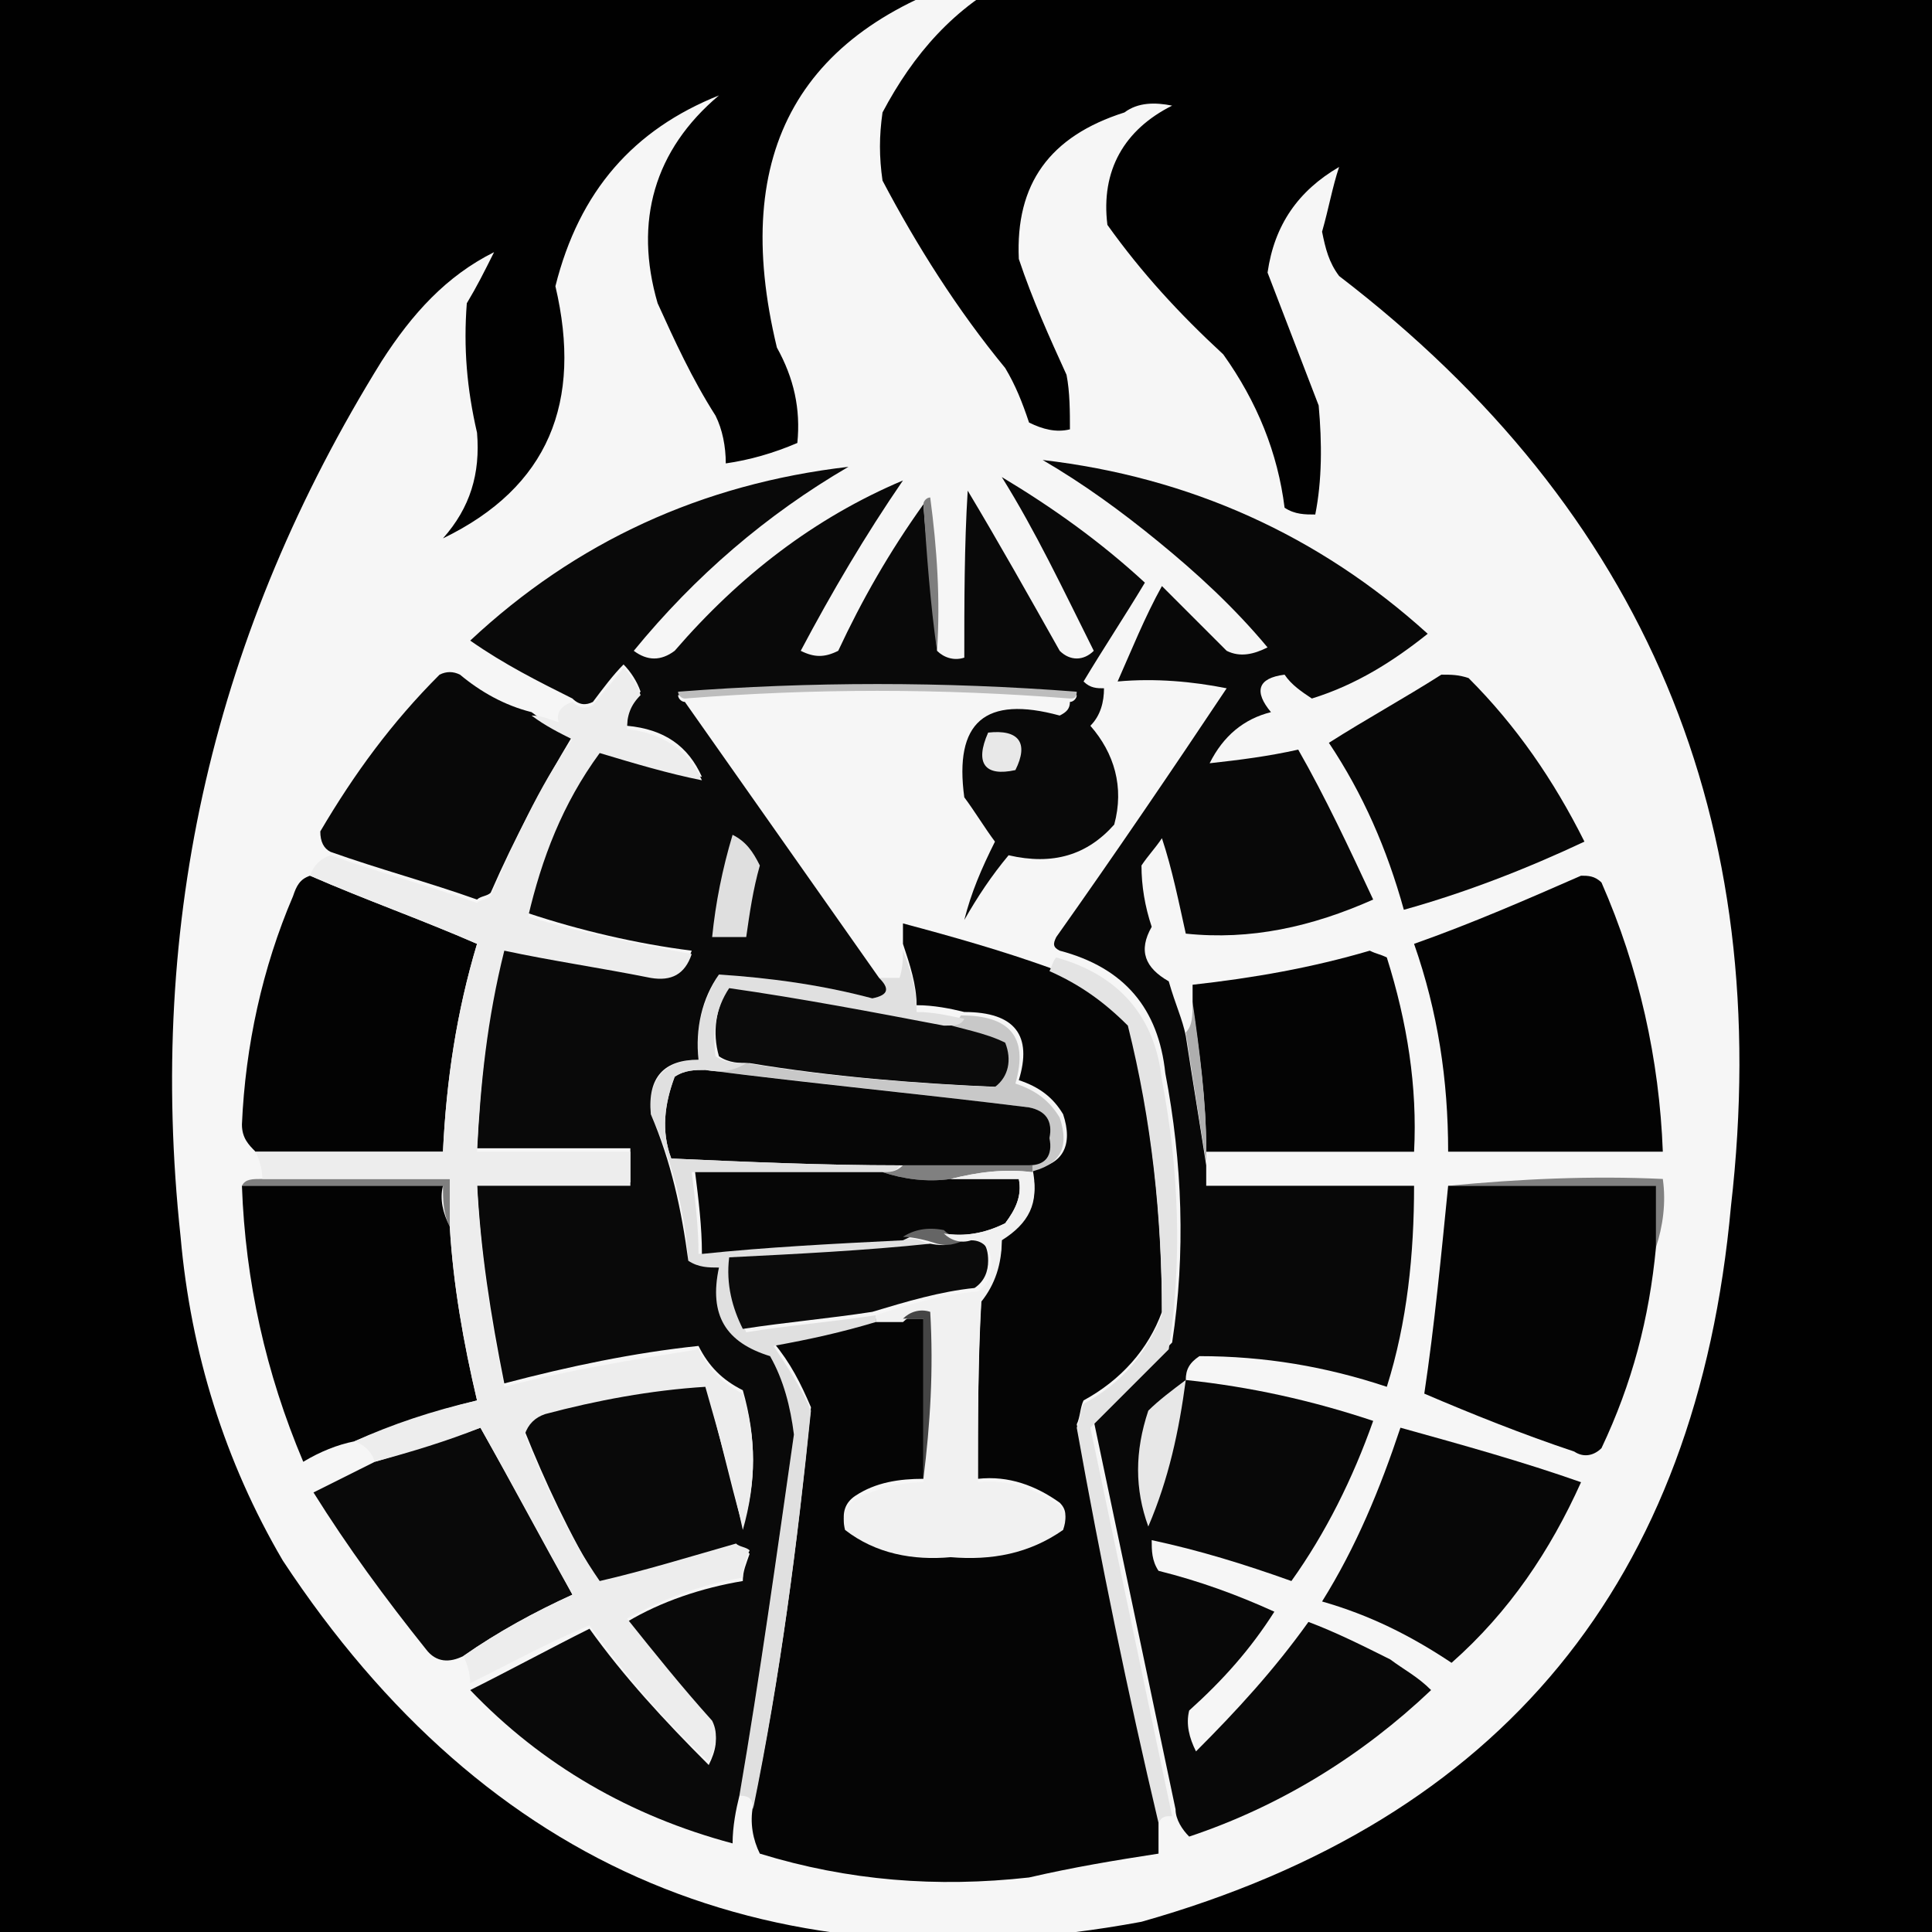 <?xml version="1.0" encoding="UTF-8"?> <!-- Generator: Adobe Illustrator 26.4.1, SVG Export Plug-In . SVG Version: 6.00 Build 0) --> <svg xmlns="http://www.w3.org/2000/svg" xmlns:xlink="http://www.w3.org/1999/xlink" x="0px" y="0px" viewBox="0 0 56.7 56.7" style="enable-background:new 0 0 56.7 56.7;" xml:space="preserve"><rect x="0" y="0" width="56.7" height="56.7" fill="#333333" stroke="none"/> <style type="text/css"> .st0{fill-rule:evenodd;clip-rule:evenodd;fill:#010101;} .st1{fill-rule:evenodd;clip-rule:evenodd;fill:#F6F6F6;} .st2{fill-rule:evenodd;clip-rule:evenodd;fill:#080808;} .st3{fill-rule:evenodd;clip-rule:evenodd;fill:#070707;} .st4{fill-rule:evenodd;clip-rule:evenodd;fill:#030303;} .st5{fill-rule:evenodd;clip-rule:evenodd;fill:#050505;} .st6{fill-rule:evenodd;clip-rule:evenodd;fill:#040404;} .st7{fill-rule:evenodd;clip-rule:evenodd;fill:#0B0B0B;} .st8{fill-rule:evenodd;clip-rule:evenodd;fill:#E4E4E4;} .st9{fill-rule:evenodd;clip-rule:evenodd;fill:#AEAEAE;} .st10{fill-rule:evenodd;clip-rule:evenodd;fill:#C8C8C8;} .st11{fill-rule:evenodd;clip-rule:evenodd;fill:#060606;} .st12{fill-rule:evenodd;clip-rule:evenodd;fill:#E0E0E0;} .st13{fill-rule:evenodd;clip-rule:evenodd;fill:#808080;} .st14{fill-rule:evenodd;clip-rule:evenodd;fill:#7F7F7F;} .st15{fill-rule:evenodd;clip-rule:evenodd;fill:#656565;} .st16{fill-rule:evenodd;clip-rule:evenodd;fill:#F1F1F1;} .st17{fill-rule:evenodd;clip-rule:evenodd;fill:#090909;} .st18{fill-rule:evenodd;clip-rule:evenodd;fill:#DFDFDF;} .st19{fill-rule:evenodd;clip-rule:evenodd;fill:#E8E8E8;} .st20{fill-rule:evenodd;clip-rule:evenodd;fill:#BDBDBD;} .st21{fill-rule:evenodd;clip-rule:evenodd;fill:#7E7E7E;} .st22{fill-rule:evenodd;clip-rule:evenodd;fill:#454545;} .st23{fill-rule:evenodd;clip-rule:evenodd;fill:#E7E7E7;} .st24{fill-rule:evenodd;clip-rule:evenodd;fill:#EDEDED;} </style> <g id="Layer_1"> <g> <g> <path class="st0" d="M0-1c18.9,0,37.8,0,56.7,0c0,19.6,0,39.1,0,58.7c-18.9,0-37.8,0-56.7,0C0,38.1,0,18.6,0-1z"></path> </g> <g> <path class="st1" d="M29-0.8c0.3,0,0.5,0,0.8,0.1c-1.8,0.9-3,2.3-3.9,4c-0.1,0.7-0.1,1.3,0,2c1,1.9,2.2,3.8,3.6,5.5 c0.3,0.5,0.5,1,0.7,1.6c0.4,0.2,0.8,0.3,1.2,0.2c0-0.5,0-1.1-0.1-1.6c-0.5-1.1-1-2.2-1.4-3.4C29.8,5.4,30.8,4,33,3.3 C33.4,3,33.9,3,34.4,3.1c-1.4,0.7-2.1,1.9-1.9,3.5c1,1.4,2.1,2.6,3.4,3.8c1,1.4,1.6,2.9,1.8,4.5c0.3,0.2,0.6,0.2,0.9,0.2 c0.2-1,0.2-2.1,0.1-3.2c-0.5-1.3-1-2.6-1.5-3.9c0.2-1.4,0.9-2.4,2.1-3.1c-0.2,0.6-0.3,1.2-0.5,1.9c0.1,0.5,0.2,0.9,0.5,1.3 c9,6.9,12.8,16,11.5,27.3c-1,11-6.7,18-17.3,21c-10.8,2-19.2-1.5-25.2-10.6c-1.7-2.9-2.7-6.1-3-9.5c-1-9.3,1-17.8,5.9-25.7 c0.9-1.4,1.9-2.5,3.3-3.2C14.2,8,14,8.4,13.7,8.9c-0.1,1.3,0,2.5,0.3,3.8c0.1,1.2-0.2,2.2-1,3.1c3.1-1.5,4.1-4,3.3-7.4 c0.7-2.8,2.3-4.6,4.8-5.6c-1.9,1.6-2.5,3.7-1.8,6.1c0.5,1.1,1,2.2,1.7,3.3c0.2,0.4,0.3,0.9,0.3,1.4c0.7-0.1,1.4-0.3,2.1-0.6 c0.1-1-0.1-1.9-0.6-2.8C21.4,4.4,23.5,0.8,29-0.8z"></path> </g> <g> <path class="st2" d="M34.8,30.4c0.2,1.3,0.4,2.5,0.6,3.8c0,0.2,0,0.4,0,0.6c2,0,4.1,0,6.1,0c0,2-0.2,4-0.8,5.9 c-1.8-0.6-3.6-0.9-5.5-0.9c-0.3,0.2-0.4,0.4-0.4,0.7c1.9,0.2,3.7,0.6,5.5,1.2c-0.6,1.7-1.4,3.3-2.4,4.7c-1.4-0.5-2.7-0.9-4.1-1.2 c0,0.3,0,0.6,0.2,0.9c1.2,0.3,2.3,0.7,3.4,1.2c-0.7,1.1-1.5,2-2.5,2.9c-0.1,0.4,0,0.8,0.2,1.2c1.2-1.2,2.3-2.4,3.3-3.8 c0.8,0.3,1.6,0.7,2.4,1.1c0.4,0.3,0.8,0.5,1.2,0.9c-2,1.9-4.4,3.4-7.1,4.3c-0.2-0.2-0.4-0.5-0.4-0.8c-0.8-3.8-1.6-7.6-2.4-11.4 c0.7-0.7,1.5-1.5,2.3-2.3c0.4-2.6,0.3-5.3-0.2-7.9c-0.2-1.9-1.2-3.1-3.1-3.6c-0.2-0.1-0.2-0.2-0.1-0.4c1.7-2.4,3.4-4.9,5-7.3 c-1-0.2-2.1-0.3-3.2-0.2c0.4-0.9,0.8-1.9,1.3-2.8c0.6,0.6,1.3,1.3,1.9,1.9c0.4,0.2,0.8,0.1,1.2-0.1c-1-1.2-2.1-2.2-3.2-3.1 c-1.1-0.9-2.2-1.7-3.4-2.4c4.3,0.5,8.1,2.2,11.3,5.1c-1,0.8-2.1,1.5-3.4,1.9c-0.3-0.2-0.6-0.4-0.8-0.7c-0.8,0.1-0.9,0.5-0.4,1.1 c-0.8,0.2-1.4,0.7-1.8,1.5c0.9-0.1,1.7-0.2,2.6-0.4c0.8,1.4,1.5,2.9,2.2,4.4c-1.8,0.8-3.6,1.2-5.5,1c-0.2-0.9-0.4-1.9-0.7-2.8 c-0.2,0.3-0.4,0.5-0.6,0.8c0,0.6,0.1,1.2,0.3,1.8c-0.4,0.7-0.2,1.2,0.5,1.6C34.5,29.5,34.7,29.9,34.8,30.4z"></path> </g> <g> <path class="st2" d="M15.6,20.9c0.4,0.3,0.7,0.5,1.2,0.7c-0.9,1.5-1.7,3-2.4,4.6c-0.1,0.1-0.3,0.1-0.4,0.2 c-1.4-0.5-2.9-0.9-4.3-1.4c-0.2-0.1-0.3-0.3-0.3-0.6c1-1.7,2.1-3.2,3.5-4.6c0.2-0.1,0.4-0.1,0.6,0C14.1,20.3,14.8,20.7,15.6,20.9 z"></path> </g> <g> <path class="st3" d="M42.3,19.8c0.3,0,0.5,0,0.8,0.1c1.4,1.4,2.5,3,3.4,4.8c-1.7,0.8-3.5,1.5-5.3,2c-0.5-1.8-1.2-3.4-2.2-4.9 C40.1,21.1,41.2,20.5,42.3,19.8z"></path> </g> <g> <path class="st4" d="M9.1,25.7c1.6,0.7,3.3,1.3,4.9,2c-0.6,2-0.9,4-1,6.1c-1.8,0-3.7,0-5.5,0c-0.2-0.2-0.4-0.4-0.4-0.8 c0.1-2.3,0.6-4.6,1.5-6.7C8.7,26,8.8,25.8,9.1,25.7z"></path> </g> <g> <path class="st4" d="M46.4,25.7c0.2,0,0.4,0,0.6,0.2c1.1,2.5,1.7,5.2,1.8,7.9c-2.1,0-4.2,0-6.3,0c0-2.1-0.3-4.1-1-6.1 C43.2,27.1,44.8,26.4,46.4,25.7z"></path> </g> <g> <path class="st5" d="M30.8,28.4c0.8,0.4,1.6,0.9,2.3,1.6c0.7,2.8,1,5.6,1,8.5c-0.4,1.1-1.2,2-2.3,2.6c-0.1,0.2-0.1,0.5-0.2,0.7 c0.7,3.9,1.5,7.7,2.4,11.6c0,0.3,0,0.7,0,1c-1.3,0.2-2.5,0.4-3.8,0.7c-2.7,0.3-5.3,0.1-7.9-0.7c-0.2-0.4-0.3-0.9-0.2-1.4 c0.8-3.8,1.3-7.7,1.7-11.7c-0.3-0.7-0.6-1.3-1.1-1.9c1-0.2,2-0.4,3-0.7c0.3,0,0.5,0,0.8,0c0.2,0,0.4,0,0.6,0c0,1.6,0,3.2,0,4.7 c-0.7,0-1.4,0.1-2,0.5c-0.3,0.2-0.4,0.5-0.3,0.9c0.9,0.7,1.9,0.9,3.1,0.8c1.2,0.1,2.3-0.1,3.3-0.8c0.1-0.3,0.1-0.5-0.1-0.7 c-0.7-0.5-1.5-0.8-2.4-0.7c0-1.8,0-3.6,0.1-5.3c0.4-0.5,0.6-1.1,0.6-1.8c0.8-0.4,1.1-1.1,0.9-2c0.9-0.1,1.2-0.7,0.9-1.6 c-0.3-0.5-0.7-0.8-1.3-1c0.4-1.3-0.1-2-1.6-2c-0.4-0.1-0.9-0.2-1.4-0.2c0-0.6-0.2-1.2-0.4-1.8c0-0.2,0-0.4,0-0.6 C28,27.5,29.4,27.9,30.8,28.4z"></path> </g> <g> <path class="st6" d="M35.4,33.8c0-1.5-0.2-2.9-0.4-4.3c0-0.2,0-0.4,0-0.6c1.8-0.2,3.5-0.5,5.2-1c0.2,0.1,0.3,0.1,0.5,0.2 c0.6,1.9,0.9,3.8,0.8,5.7C39.4,33.8,37.4,33.8,35.4,33.8z"></path> </g> <g> <path class="st7" d="M27.7,30c0.6,0.1,1.2,0.3,1.9,0.6c0.2,0.5,0.1,0.9-0.3,1.3c-2.4-0.1-4.9-0.3-7.3-0.7c-0.3,0-0.6,0-0.9-0.2 c-0.2-0.7-0.1-1.4,0.3-2.1C23.4,29.2,25.5,29.6,27.7,30z"></path> </g> <g> <path class="st8" d="M31,28.1c1.8,0.5,2.9,1.7,3.1,3.6c0.5,2.6,0.6,5.3,0.2,7.9c-0.8,0.8-1.5,1.5-2.3,2.3 c0.8,3.8,1.6,7.6,2.4,11.4c-0.2,0-0.3,0-0.4,0.2c-0.9-3.8-1.7-7.7-2.4-11.6c0.1-0.2,0.1-0.5,0.2-0.7c1.1-0.6,1.8-1.4,2.3-2.6 c0-2.9-0.3-5.7-1-8.5c-0.7-0.7-1.4-1.2-2.3-1.6C30.9,28.3,30.9,28.2,31,28.1z"></path> </g> <g> <path class="st9" d="M35,29.4c0.2,1.4,0.4,2.9,0.4,4.3c0,0.1,0,0.3,0,0.4c-0.2-1.2-0.4-2.5-0.6-3.8C35,30.1,35,29.8,35,29.4z"></path> </g> <g> <path class="st10" d="M28.2,29.8c1.4,0,2,0.6,1.6,2c0.6,0.2,1,0.5,1.3,1c0.3,0.9,0,1.4-0.9,1.6c0-0.1,0-0.1,0-0.2 c0.5,0,0.7-0.3,0.6-0.8c0.1-0.5-0.1-0.8-0.6-0.9c-3.2-0.4-6.3-0.7-9.5-1.1c0.4,0.1,0.8,0,1.2-0.2c2.4,0.4,4.9,0.6,7.3,0.7 c0.4-0.3,0.5-0.8,0.3-1.3c-0.6-0.3-1.3-0.4-1.9-0.6C27.9,30.1,28.1,30,28.2,29.8z"></path> </g> <g> <path class="st11" d="M20.7,31.4c3.1,0.4,6.3,0.7,9.5,1.1c0.5,0.1,0.7,0.4,0.6,0.9c0.1,0.5-0.1,0.8-0.6,0.8c-1.3,0-2.5,0-3.8,0 c-2.2,0-4.5-0.1-6.7-0.2c-0.3-0.8-0.2-1.6,0.1-2.4C20.1,31.4,20.4,31.4,20.7,31.4z"></path> </g> <g> <path class="st12" d="M26.5,27.9c0.2,0.5,0.4,1.1,0.4,1.8c0.5,0,0.9,0.1,1.4,0.2c-0.1,0.2-0.3,0.2-0.6,0.2 c-2.1-0.4-4.2-0.8-6.3-1.1C21,29.6,20.9,30.3,21,31c0.3,0.2,0.6,0.2,0.9,0.2c-0.3,0.2-0.7,0.3-1.2,0.2c-0.3,0-0.6,0-0.9,0.2 c-0.3,0.8-0.4,1.6-0.1,2.4c2.2,0.1,4.5,0.2,6.7,0.2c-0.1,0.2-0.3,0.2-0.6,0.2c-1.8,0-3.7,0-5.5,0c0.1,0.8,0.2,1.6,0.2,2.4 c2-0.2,3.9-0.3,5.9-0.4c0.4-0.1,0.7,0,1,0.2c-2,0.2-3.9,0.3-5.9,0.4c-0.1,0.7,0.1,1.4,0.4,2.1c1.2-0.2,2.5-0.3,3.8-0.5 c0,0.1,0,0.1,0,0.2c-1,0.3-1.9,0.5-3,0.7c0.4,0.6,0.8,1.2,1.1,1.9c-0.4,3.9-0.9,7.8-1.7,11.7c0-0.3-0.1-0.4-0.4-0.4 c0.6-3.5,1.1-7,1.6-10.6c-0.1-0.8-0.3-1.6-0.7-2.3c-1.3-0.3-1.8-1.2-1.5-2.6c-0.3,0-0.6,0-0.9-0.2c-0.1-1.5-0.5-3-1.1-4.3 c-0.1-1,0.4-1.6,1.4-1.6c-0.1-0.9,0.1-1.7,0.6-2.5c1.5,0.1,3,0.3,4.5,0.7c0.5-0.1,0.5-0.3,0.2-0.6c0.2,0,0.4,0,0.6,0 C26.5,28.4,26.5,28.1,26.5,27.9z"></path> </g> <g> <path class="st13" d="M26.5,34.2c1.3,0,2.5,0,3.8,0c0,0.1,0,0.1,0,0.2c-0.8-0.1-1.6,0-2.4,0.2c-0.7,0.1-1.4,0-2-0.2 C26.1,34.4,26.3,34.4,26.5,34.2z"></path> </g> <g> <path class="st11" d="M25.9,34.4c0.6,0.2,1.3,0.3,2,0.2c0.7,0,1.3,0,2,0c0.1,0.5-0.1,0.9-0.4,1.3c-0.6,0.3-1.2,0.4-1.8,0.3 c-0.4-0.1-0.8,0-1.2,0.2c-2,0.1-4,0.2-5.9,0.4c0-0.8-0.1-1.6-0.2-2.4C22.2,34.4,24,34.4,25.9,34.4z"></path> </g> <g> <path class="st14" d="M7.1,34.8c0.1-0.2,0.3-0.2,0.6-0.2c1.8,0,3.7,0,5.5,0c0,0.5,0,0.9,0,1.4C13,35.6,13,35.2,13,34.8 C11.1,34.8,9.1,34.8,7.1,34.8z"></path> </g> <g> <path class="st13" d="M42.5,34.8c2.1-0.2,4.2-0.3,6.3-0.2c0.1,0.7,0,1.4-0.2,2c0-0.6,0-1.2,0-1.8C46.6,34.8,44.5,34.8,42.5,34.8z "></path> </g> <g> <path class="st4" d="M7.1,34.8c2,0,4,0,5.9,0c-0.1,0.4,0,0.8,0.2,1.2c0.1,1.7,0.4,3.4,0.8,5.1c-1.2,0.3-2.4,0.7-3.6,1.2 c-0.5,0.1-1,0.3-1.5,0.6C7.8,40.3,7.2,37.6,7.1,34.8z"></path> </g> <g> <path class="st6" d="M42.5,34.8c2,0,4.1,0,6.1,0c0,0.6,0,1.2,0,1.8c-0.2,2.1-0.7,4-1.6,5.9c-0.2,0.2-0.5,0.3-0.8,0.1 c-1.5-0.5-3-1.1-4.4-1.7C42.1,38.9,42.3,36.8,42.5,34.8z"></path> </g> <g> <path class="st15" d="M26.5,36.3c0.3-0.2,0.7-0.3,1.2-0.2c0.2,0.2,0.5,0.3,0.8,0.2c-0.3,0.2-0.6,0.3-1,0.2 C27.2,36.4,26.8,36.3,26.5,36.3z"></path> </g> <g> <path class="st7" d="M28.4,36.3c0.4,0,0.6,0.2,0.6,0.7c0,0.3-0.1,0.6-0.4,0.8c-1,0.1-2,0.4-3,0.7c-1.3,0.2-2.5,0.3-3.8,0.5 c-0.3-0.6-0.5-1.3-0.4-2.1c2-0.1,4-0.2,5.9-0.4C27.8,36.6,28.2,36.5,28.4,36.3z"></path> </g> <g> <path class="st16" d="M27.9,34.6c0.8-0.2,1.5-0.3,2.4-0.2c0.2,0.9-0.1,1.5-0.9,2c0,0.7-0.2,1.3-0.6,1.8c-0.1,1.8-0.1,3.6-0.1,5.3 c0.9-0.1,1.7,0.2,2.4,0.7c0.2,0.2,0.2,0.4,0.1,0.7c-1,0.7-2.1,0.9-3.3,0.8c-1.1,0.1-2.2-0.1-3.1-0.8c-0.1-0.4,0-0.7,0.3-0.9 c0.6-0.3,1.3-0.5,2-0.5c0.2-1.6,0.3-3.3,0.2-4.9c-0.3-0.1-0.6,0-0.8,0.2c-0.3,0-0.5,0-0.8,0c0-0.1,0-0.1,0-0.2 c0.9-0.3,1.9-0.6,3-0.7c0.3-0.2,0.4-0.5,0.4-0.8c0-0.4-0.2-0.7-0.6-0.7c-0.3,0.1-0.6,0-0.8-0.2c0.6,0.1,1.2,0,1.8-0.3 c0.3-0.4,0.5-0.8,0.4-1.3C29.2,34.6,28.5,34.6,27.9,34.6z"></path> </g> <g> <path class="st17" d="M27.1,14.8c0.1,1.4,0.3,2.9,0.4,4.3c0.2,0.2,0.5,0.3,0.8,0.2c0-1.6,0-3.3,0.1-4.9c0.9,1.5,1.8,3.1,2.7,4.7 c0.3,0.3,0.7,0.3,1,0c-0.9-1.8-1.7-3.5-2.7-5.1c1.5,0.9,2.9,1.9,4.2,3.1c-0.6,1-1.2,1.9-1.8,2.9c0.2,0.2,0.4,0.2,0.6,0.2 c0,0.4-0.1,0.8-0.4,1.1c0.7,0.8,1,1.8,0.7,2.9c-0.8,0.9-1.8,1.2-3.1,0.9c-0.5,0.6-0.9,1.2-1.3,1.9c0.2-0.8,0.5-1.5,0.9-2.3 c-0.3-0.4-0.6-0.9-0.9-1.3c-0.3-2.2,0.6-3,2.8-2.4c0.2-0.1,0.3-0.2,0.3-0.4c0.1,0,0.2-0.1,0.2-0.2c-3.9-0.3-7.8-0.3-11.7,0 c0,0.1,0.1,0.2,0.2,0.2c1.9,2.7,3.8,5.4,5.7,8.1c0.3,0.3,0.3,0.5-0.2,0.6c-1.5-0.4-3-0.6-4.5-0.7c-0.5,0.7-0.7,1.6-0.6,2.5 c-1,0-1.5,0.5-1.4,1.6c0.6,1.4,0.9,2.8,1.1,4.3c0.3,0.2,0.6,0.2,0.9,0.2c-0.3,1.4,0.2,2.2,1.5,2.6c0.4,0.7,0.6,1.5,0.7,2.3 c-0.5,3.5-1,7.1-1.6,10.6c-0.1,0.4-0.2,0.9-0.2,1.4c-3-0.8-5.6-2.3-7.7-4.5c1.2-0.6,2.3-1.2,3.5-1.8c1,1.4,2.2,2.7,3.5,4 c0.2-0.4,0.3-0.8,0.1-1.2c-0.9-1-1.7-1.9-2.5-3c1-0.6,2.2-1,3.4-1.2c0-0.3,0.1-0.5,0.2-0.8c-0.1-0.1-0.3-0.1-0.4-0.2 c-1.3,0.4-2.6,0.8-4,1.1C16.7,45,16,43.5,15.4,42c0.1-0.3,0.3-0.5,0.6-0.6c1.6-0.4,3.1-0.7,4.7-0.8c0.4,1.4,0.7,2.8,1.1,4.2 c0.4-1.3,0.4-2.6,0-4c-0.6-0.3-1-0.7-1.3-1.3c-1.9,0.2-3.8,0.6-5.7,1.1c-0.4-2-0.7-3.9-0.8-5.9c1.5,0,3,0,4.5,0c0-0.3,0-0.7,0-1 c-1.5,0-3,0-4.5,0c0.1-2,0.3-4,0.8-5.9c1.4,0.3,2.9,0.5,4.3,0.8c0.6,0.1,1-0.1,1.2-0.7c-1.6-0.2-3.3-0.6-4.8-1.1 c0.3-1.7,1-3.4,2.1-4.8c1,0.3,2,0.6,3,0.8c-0.4-0.9-1.1-1.4-2.2-1.5c0-0.4,0.1-0.7,0.4-1c-0.1-0.3-0.3-0.6-0.5-0.8 c-0.3,0.3-0.6,0.7-0.9,1.1c-0.2,0.1-0.4,0.1-0.6-0.1c-1-0.5-2-1-3-1.7c3.1-2.9,6.8-4.6,11.1-5.1c-2.4,1.4-4.5,3.2-6.3,5.4 c0.4,0.3,0.8,0.3,1.2,0c1.9-2.2,4.1-3.9,6.7-5c-1.1,1.6-2.1,3.3-3,5c0.4,0.2,0.7,0.2,1.1,0C25.3,17.6,26.1,16.2,27.1,14.8z"></path> </g> <g> <path class="st18" d="M21.5,24.5c0.4,0.2,0.6,0.5,0.8,0.9c-0.2,0.7-0.3,1.4-0.4,2.1c-0.3,0-0.7,0-1,0 C21,26.5,21.2,25.5,21.5,24.5z"></path> </g> <g> <path class="st19" d="M29,21.5c0.9-0.1,1.2,0.3,0.8,1.1C28.9,22.8,28.6,22.4,29,21.5z"></path> </g> <g> <path class="st20" d="M31.4,20.5c-3.8-0.3-7.5-0.3-11.3,0c-0.1,0-0.2-0.1-0.2-0.2c3.9-0.3,7.8-0.3,11.7,0 C31.6,20.5,31.5,20.5,31.4,20.5z"></path> </g> <g> <path class="st21" d="M27.1,14.8c0-0.1,0.1-0.2,0.2-0.2c0.2,1.5,0.3,3,0.2,4.5C27.3,17.7,27.2,16.3,27.1,14.8z"></path> </g> <g> <path class="st22" d="M26.5,38.7c0.2-0.2,0.5-0.3,0.8-0.2c0.1,1.7,0,3.3-0.2,4.9c0-1.6,0-3.2,0-4.7 C26.9,38.7,26.7,38.7,26.5,38.7z"></path> </g> <g> <path class="st23" d="M34.8,40.5c-0.2,1.5-0.5,2.9-1.1,4.3c-0.4-1.1-0.4-2.2,0-3.4C34,41.1,34.4,40.8,34.8,40.5z"></path> </g> <g> <path class="st17" d="M13.6,48.6c-0.4,0.2-0.8,0.2-1.1-0.2c-1.2-1.5-2.3-3-3.3-4.6c0.6-0.3,1.2-0.6,1.8-0.9c1-0.3,2-0.6,3.1-1 c0.9,1.6,1.8,3.3,2.7,4.9C15.7,47.3,14.6,47.9,13.6,48.6z"></path> </g> <g> <path class="st3" d="M41.1,41.9c1.8,0.5,3.6,1,5.3,1.6c-0.9,2-2.1,3.8-3.8,5.3c-1.2-0.8-2.4-1.4-3.8-1.8 C39.8,45.4,40.5,43.7,41.1,41.9z"></path> </g> <g> <path class="st24" d="M13.8,49.4c0-0.3-0.1-0.6-0.2-0.8c1-0.7,2.1-1.3,3.2-1.8c-0.9-1.7-1.8-3.3-2.7-4.9c-1,0.4-2,0.7-3.1,1 c-0.1-0.3-0.3-0.5-0.6-0.6c1.1-0.5,2.3-0.9,3.6-1.2c-0.4-1.7-0.7-3.4-0.8-5.1c0-0.5,0-0.9,0-1.4c-1.8,0-3.7,0-5.5,0 c0-0.3-0.1-0.6-0.2-0.8c1.8,0,3.7,0,5.5,0c0.1-2.1,0.4-4.1,1-6.1c-1.6-0.7-3.3-1.3-4.9-2c0.1-0.3,0.3-0.5,0.6-0.6 c1.4,0.5,2.9,0.9,4.3,1.4c0.1-0.1,0.3-0.1,0.4-0.2c0.7-1.6,1.4-3.2,2.4-4.6c-0.4-0.2-0.8-0.4-1.2-0.7c0.3,0,0.5,0.1,0.8,0.2 c-0.1-0.3,0.1-0.5,0.4-0.6c0.2,0.2,0.4,0.2,0.6,0.1c0.3-0.4,0.6-0.7,0.9-1.1c0.2,0.2,0.4,0.5,0.5,0.8c-0.3,0.3-0.4,0.6-0.4,1 c1,0.1,1.8,0.6,2.2,1.5c-1-0.2-2-0.5-3-0.8c-1.1,1.5-1.7,3.1-2.1,4.8c1.6,0.5,3.2,0.8,4.8,1.1c-0.2,0.6-0.6,0.8-1.2,0.7 c-1.5-0.3-2.9-0.5-4.3-0.8c-0.5,2-0.7,3.9-0.8,5.9c1.5,0,3,0,4.5,0c0,0.3,0,0.7,0,1c-1.5,0-3,0-4.5,0c0.1,2,0.4,4,0.8,5.9 c1.9-0.5,3.8-0.8,5.7-1.1c0.3,0.6,0.7,1,1.3,1.3c0.4,1.3,0.4,2.6,0,4c-0.3-1.4-0.7-2.8-1.1-4.2c-1.6,0.1-3.2,0.4-4.7,0.8 c-0.3,0.1-0.5,0.3-0.6,0.6c0.6,1.5,1.3,3,2.2,4.3c1.3-0.3,2.6-0.7,4-1.1c0.1,0.1,0.3,0.1,0.4,0.2c-0.1,0.2-0.2,0.5-0.2,0.8 c-1.2,0.2-2.3,0.6-3.4,1.2c0.8,1,1.6,2,2.5,3c0.2,0.4,0.1,0.8-0.1,1.2c-1.3-1.2-2.4-2.5-3.5-4C16.1,48.2,15,48.8,13.8,49.4z"></path> </g> </g> </g> <g id="_x31_"> </g> <g id="Слой_1"> </g> </svg> 